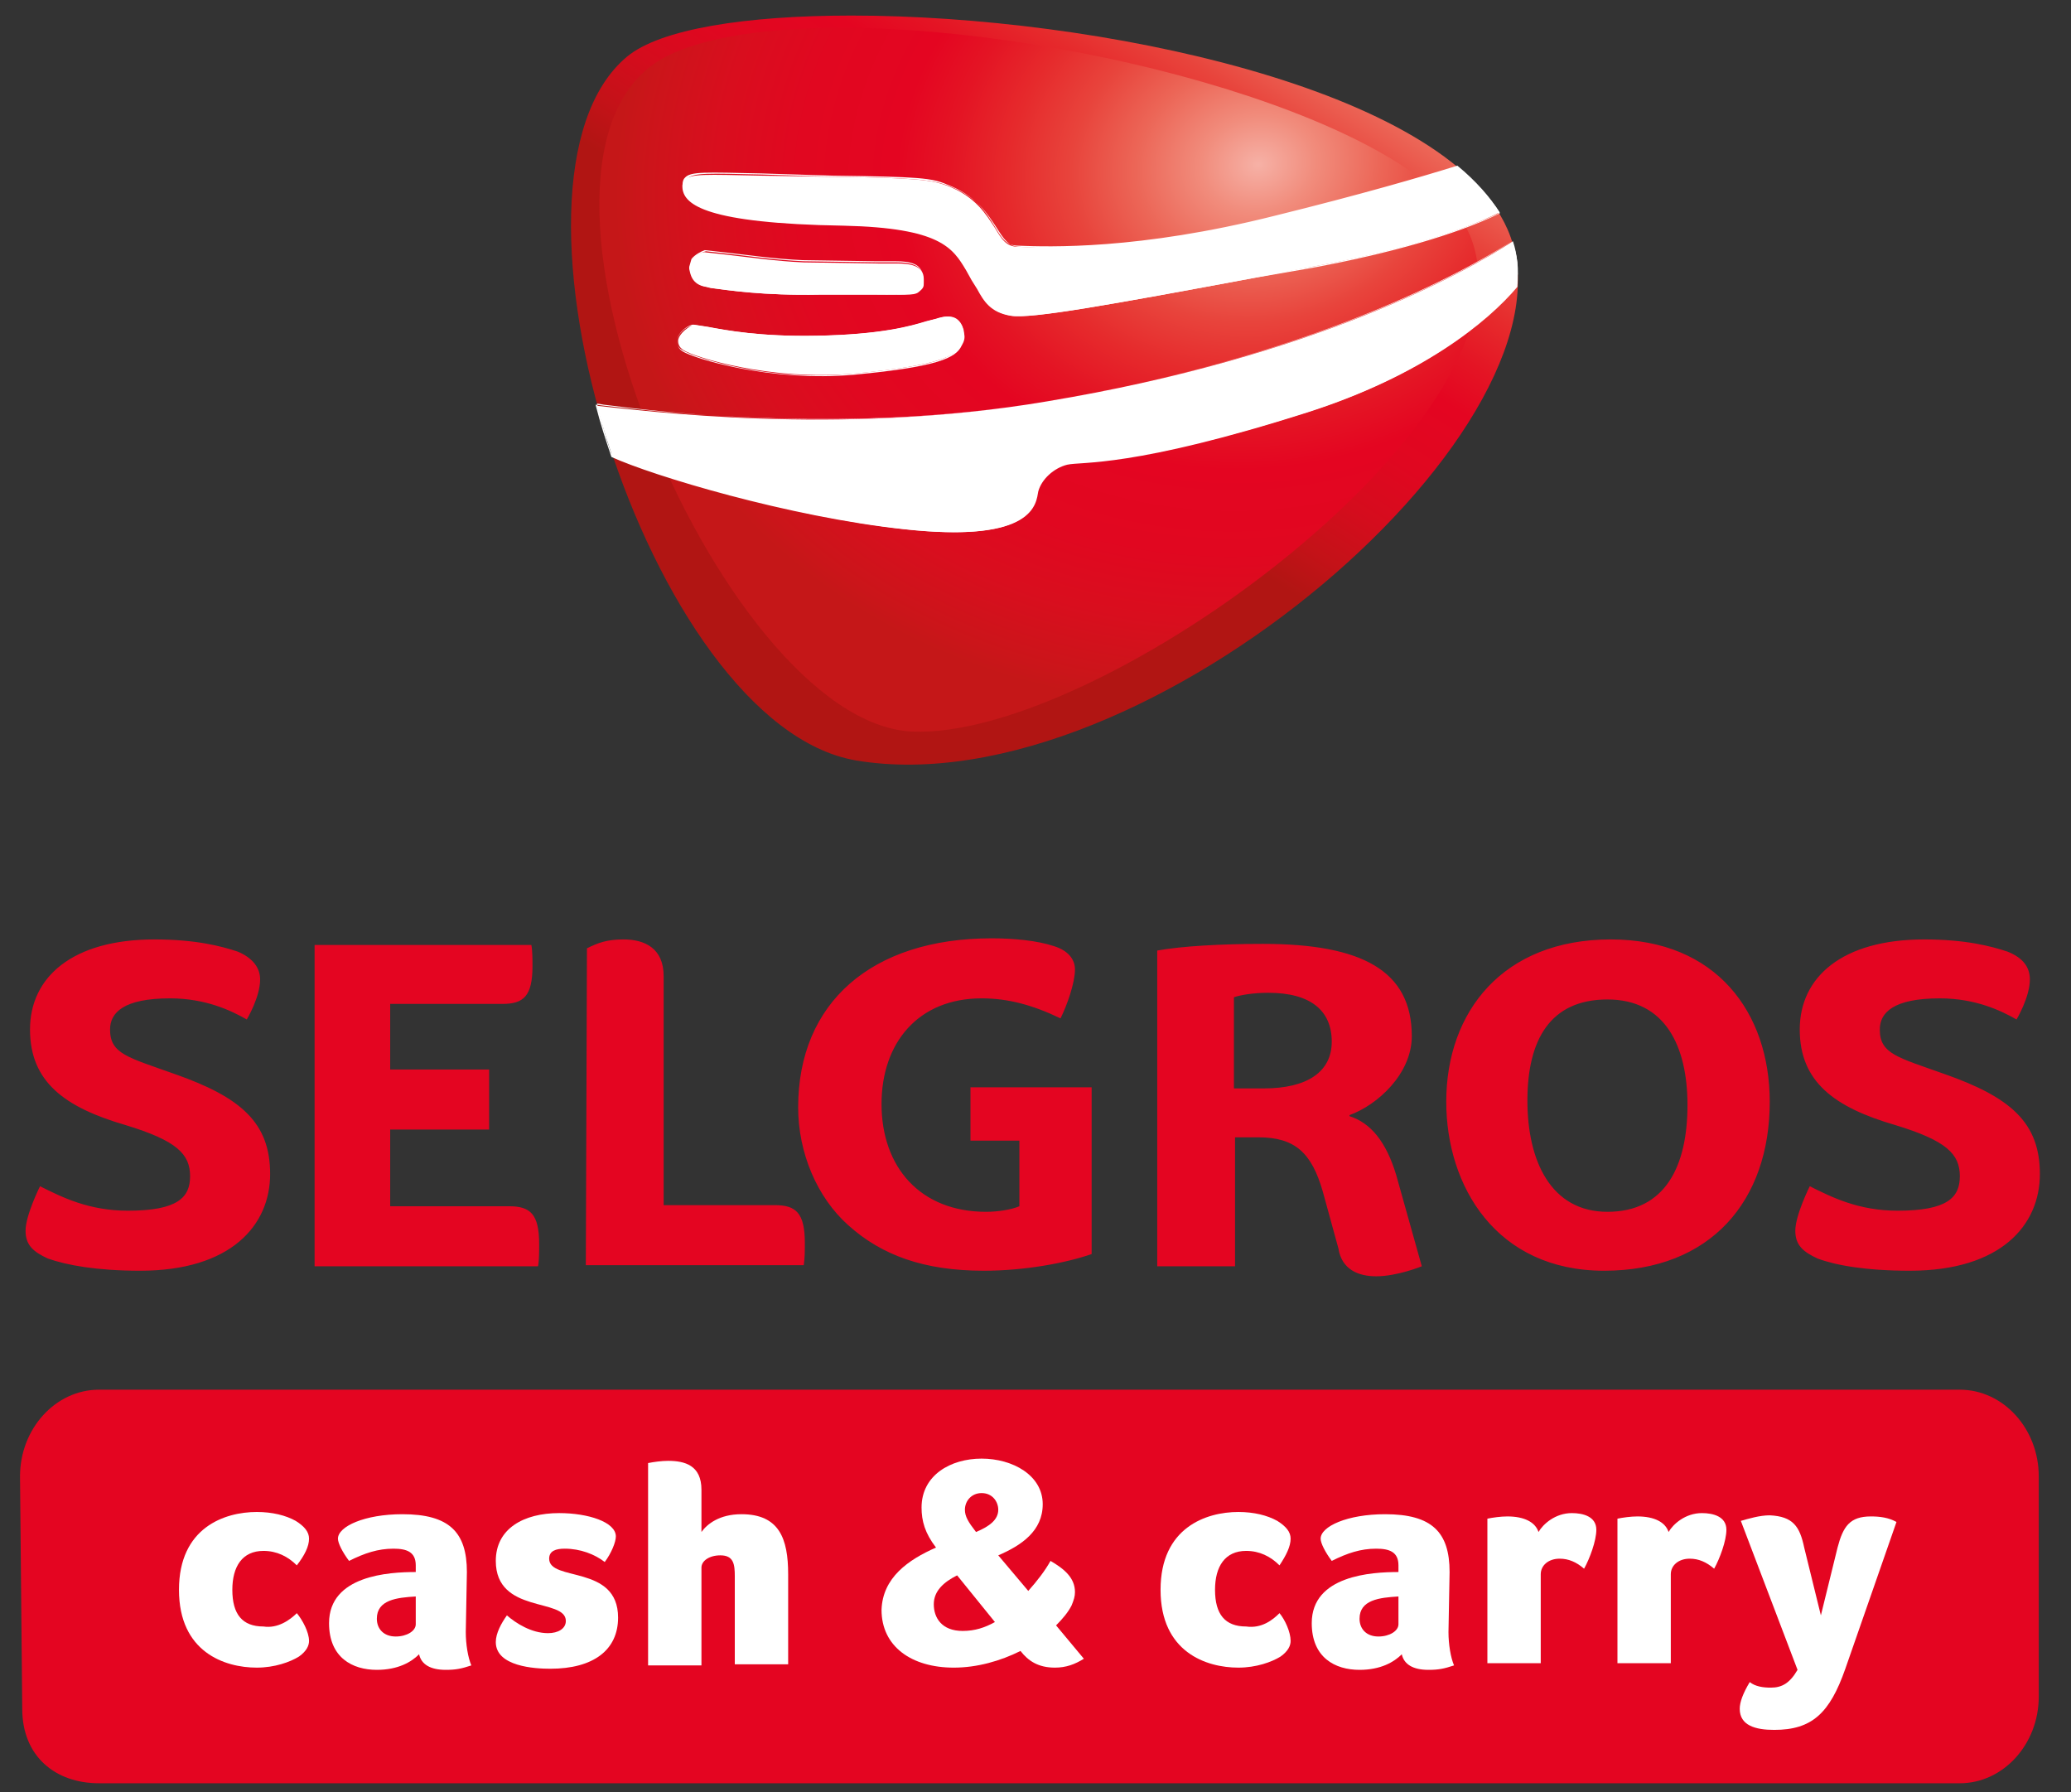 <?xml version="1.0" encoding="UTF-8"?> <!-- Generator: Adobe Illustrator 25.3.0, SVG Export Plug-In . SVG Version: 6.00 Build 0) --> <svg xmlns="http://www.w3.org/2000/svg" xmlns:xlink="http://www.w3.org/1999/xlink" id="Слой_1" x="0px" y="0px" viewBox="0 0 186.3 161.2" style="enable-background:new 0 0 186.3 161.2;" xml:space="preserve"><rect x="0" y="0" width="186.3" height="161.2" fill="#333333" stroke="none"/> <style type="text/css"> .st0{fill:#E40521;} .st1{fill:#FFFFFF;} .st2{clip-path:url(#SVGID_2_);fill:url(#SVGID_3_);} .st3{clip-path:url(#SVGID_5_);fill:url(#SVGID_6_);} </style> <g id="HIlfslinien"> </g> <g id="Selgros-cc"> <g> <path class="st0" d="M183.4,152.6c0,4.3-3.2,7.8-7.1,7.8H8.9C5,160.4,2,158,2,153.7l-0.2-20.9c0-4.3,3.2-7.8,7.1-7.8h167.4 c3.9,0,7.1,3.5,7.1,7.8L183.4,152.6L183.4,152.6z"></path> <g> <path class="st1" d="M26.7,145.1c0.5,0.6,1.1,1.7,1.1,2.5c0,0.4-0.2,0.9-0.9,1.4c-0.8,0.5-2.2,1-3.8,1c-2.9,0-7-1.4-7-7 c0-5.6,4.1-7,7-7c1.4,0,2.6,0.3,3.5,0.8c0.8,0.5,1.2,1,1.2,1.6c0,0.7-0.4,1.5-1.1,2.4c-0.8-0.8-1.8-1.3-3-1.3 c-1.9,0-2.8,1.4-2.8,3.5c0,2.2,0.9,3.3,2.8,3.3C25,146.5,26.1,145.7,26.7,145.1z"></path> <path class="st1" d="M41.9,146.8c0,1.1,0.2,2.3,0.5,3c-0.9,0.3-1.4,0.4-2.3,0.4c-1.4,0-2.2-0.5-2.4-1.4c-0.7,0.7-1.9,1.4-3.8,1.4 c-2.2,0-4.3-1.1-4.3-4.2c0-4.3,5.4-4.6,7.8-4.6v-0.6c0-1.2-0.8-1.5-2-1.5c-1.4,0-2.6,0.4-4,1.1c-0.6-0.8-1-1.6-1-2 c0-1.1,2.4-2.2,5.8-2.2c4.2,0,5.8,1.6,5.8,5.2L41.9,146.8L41.9,146.8z M37.4,143.6c-1.7,0.1-3.5,0.3-3.5,2c0,0.9,0.6,1.6,1.7,1.6 c1,0,1.8-0.5,1.8-1.1V143.6z"></path> <path class="st1" d="M55.4,138.2c0,0.5-0.4,1.5-1,2.3c-0.9-0.7-2.2-1.2-3.6-1.2c-0.8,0-1.4,0.2-1.4,0.9c0,2.1,6.2,0.5,6.2,5.3 c0,2.9-2.2,4.6-6.1,4.6c-1.4,0-4.9-0.2-4.9-2.4c0-0.8,0.5-1.7,1-2.4c0.8,0.7,2.2,1.6,3.7,1.6c0.9,0,1.6-0.4,1.6-1.1 c0-2.1-6.3-0.6-6.3-5.4c0-2.9,2.5-4.3,5.7-4.3C52.9,136.1,55.4,136.9,55.4,138.2z"></path> <path class="st1" d="M66.1,141.8c0-1.1-0.1-1.9-1.3-1.9c-1,0-1.7,0.5-1.7,1.1v8.8h-4.8v-18.2c0.5-0.1,1.2-0.2,1.8-0.2 c1.5,0,3,0.4,3,2.6v3.8c0.5-0.7,1.6-1.6,3.6-1.6c3.4,0,4.2,2.2,4.2,5.4v8.1h-4.8L66.1,141.8L66.1,141.8z"></path> <path class="st1" d="M84.2,139.2c-1-1.3-1.3-2.4-1.3-3.6c0-2.9,2.6-4.4,5.4-4.4c2.8,0,5.5,1.5,5.5,4.1c0,2.4-1.9,3.7-4,4.6 l2.7,3.2c0.8-0.9,1.5-1.8,2-2.7c1.2,0.7,2.2,1.5,2.2,2.8c0,0.4-0.1,0.7-0.3,1.2c-0.3,0.6-0.8,1.2-1.4,1.8l2.5,3 c-0.8,0.5-1.6,0.8-2.6,0.8c-1.5,0-2.4-0.6-3.1-1.5c-1.8,0.9-3.9,1.5-6,1.5c-3.8,0-6.5-1.9-6.5-5.2 C79.4,141.9,81.7,140.3,84.2,139.2z M89.5,145.9l-3.4-4.2c-1.2,0.6-2.1,1.4-2.1,2.6c0,1.2,0.7,2.4,2.6,2.4 C87.7,146.7,88.6,146.4,89.5,145.9z M87.8,137.8c1.2-0.5,2-1.1,2-2c0-0.7-0.5-1.5-1.5-1.5c-0.9,0-1.5,0.7-1.5,1.5 C86.8,136.4,87.1,136.9,87.8,137.8z"></path> <path class="st1" d="M115.1,145.1c0.5,0.6,1,1.7,1,2.5c0,0.4-0.2,0.9-0.9,1.4c-0.8,0.5-2.2,1-3.8,1c-2.9,0-7-1.4-7-7 c0-5.6,4.1-7,7-7c1.4,0,2.6,0.3,3.5,0.8c0.8,0.5,1.2,1,1.2,1.6c0,0.7-0.4,1.5-1,2.4c-0.8-0.8-1.8-1.3-3-1.3 c-1.9,0-2.8,1.4-2.8,3.5c0,2.2,0.9,3.3,2.8,3.3C113.5,146.5,114.5,145.7,115.1,145.1z"></path> <path class="st1" d="M130.3,146.8c0,1.1,0.2,2.3,0.5,3c-0.9,0.3-1.4,0.4-2.3,0.4c-1.4,0-2.2-0.5-2.4-1.4 c-0.7,0.7-1.9,1.4-3.8,1.4c-2.2,0-4.3-1.1-4.3-4.2c0-4.3,5.4-4.6,7.8-4.6v-0.6c0-1.2-0.8-1.5-2-1.5c-1.4,0-2.6,0.4-4,1.1 c-0.6-0.8-1-1.6-1-2c0-1.1,2.4-2.2,5.8-2.2c4.2,0,5.8,1.6,5.8,5.2L130.3,146.8L130.3,146.8z M125.8,143.6c-1.7,0.1-3.5,0.3-3.5,2 c0,0.9,0.6,1.6,1.7,1.6c1,0,1.8-0.5,1.8-1.1V143.6z"></path> <path class="st1" d="M133.8,136.6c0.5-0.1,1.2-0.2,1.8-0.2c1.5,0,2.5,0.5,2.8,1.4c0.4-0.7,1.5-1.7,3-1.7c1,0,2.2,0.3,2.2,1.5 c0,1-0.6,2.6-1.1,3.5c-0.7-0.6-1.4-0.9-2.2-0.9c-1,0-1.7,0.6-1.7,1.4v8h-4.8L133.8,136.6L133.8,136.6z"></path> <path class="st1" d="M145.5,136.6c0.5-0.1,1.2-0.2,1.8-0.2c1.5,0,2.5,0.5,2.8,1.4c0.4-0.7,1.5-1.7,3-1.7c1,0,2.2,0.3,2.2,1.5 c0,1-0.6,2.6-1.1,3.5c-0.7-0.6-1.4-0.9-2.2-0.9c-1,0-1.7,0.6-1.7,1.4v8h-4.8V136.6z"></path> <path class="st1" d="M162.3,139.2l1.5,6.1l1.5-6.1c0.5-1.9,1.1-2.8,3-2.8c0.8,0,1.6,0.1,2.3,0.5l-4.6,13.2c-1.4,4-3,5.5-6.4,5.5 c-1.7,0-3.1-0.4-3.1-1.9c0-0.6,0.3-1.4,0.9-2.4c0.5,0.4,1.2,0.5,1.9,0.5c1,0,1.7-0.4,2.4-1.6l-5.1-13.4c0.7-0.2,1.7-0.5,2.6-0.5 C161.3,136.4,161.9,137.3,162.3,139.2z"></path> </g> </g> <path class="st0" d="M123.8,114.8c1.9,0,4.1-0.9,4.1-0.9l-2.3-8.2c-0.9-3-2.3-4.7-4.2-5.3v-0.1c2.5-0.9,5.6-3.7,5.6-7.1 c0-5.9-4.5-8.3-13.4-8.3c-3.7,0-7.3,0.2-9.5,0.6v28.4h7v-11.6h2.1c3.3,0,4.8,1.4,5.8,4.9l1.4,5.1 C120.7,114.2,122.2,114.8,123.8,114.8L123.8,114.8z M113.7,97.9H111v-8.2c0.6-0.2,1.7-0.4,3.1-0.4c3.8,0,5.7,1.6,5.7,4.4 C119.8,96.4,117.6,97.9,113.7,97.9L113.7,97.9z M144.3,114.3c9.6,0,14.9-6.3,14.9-15.2c0-8-4.8-14.6-14.3-14.6 c-9.7,0-14.8,6.5-14.8,14.6C130.1,106.7,134.6,114.3,144.3,114.3L144.3,114.3z M144.6,109c-5.1,0-7.2-4.6-7.2-10 c0-5.4,2-9.1,7.2-9.1c5.2,0,7.2,4.2,7.2,9.5C151.8,104.9,149.8,109,144.6,109L144.6,109z M35.1,101.6H44v-5.4h-8.9v-5.9h10.1 c1.9,0,2.7-0.7,2.7-3.4c0-0.6,0-1.4-0.1-1.9H28.3v28.9h20.1c0.1-0.5,0.1-1.3,0.1-2c0-2.7-0.8-3.4-2.7-3.4H35.1L35.1,101.6 L35.1,101.6z M52.7,113.8h19.6c0.1-0.6,0.1-1.3,0.1-2c0-2.7-0.8-3.4-2.7-3.4H59.7V87.8c0-2.5-1.7-3.3-3.6-3.3 c-1.5,0-2.3,0.3-3.3,0.8L52.7,113.8L52.7,113.8z M171.8,114.3c8.2,0,11.7-4.1,11.7-8.7c0-4.6-2.6-6.9-8.6-9c-4.2-1.5-5.8-1.8-5.8-4 c0-1.5,1.2-2.8,5.4-2.8c3.2,0,5.5,1.1,6.9,1.9c0,0,1.2-2,1.2-3.6c0-1-0.5-1.9-2-2.5c-1.5-0.5-3.8-1.1-7.5-1.1 c-7.4,0-11.2,3.4-11.2,8.1c0,4.7,3.1,7,8.6,8.6c4.6,1.4,5.8,2.6,5.8,4.6c0,1.9-1.1,3.1-5.6,3.1c-3.5,0-5.9-1.2-7.9-2.2 c0,0-1.3,2.6-1.3,4c0,1.3,0.7,1.9,2,2.5C165.1,113.8,167.8,114.3,171.8,114.3L171.8,114.3z M12.6,114.3c8.2,0,11.7-4.1,11.7-8.7 c0-4.6-2.6-6.9-8.6-9c-4.2-1.5-5.8-1.8-5.8-4c0-1.5,1.2-2.8,5.4-2.8c3.2,0,5.5,1.1,6.9,1.9c0,0,1.2-2,1.2-3.6c0-1-0.6-1.9-2-2.5 c-1.5-0.5-3.8-1.1-7.5-1.1c-7.4,0-11.2,3.4-11.2,8.1c0,4.7,3.1,7,8.6,8.6c4.6,1.4,5.8,2.6,5.8,4.6c0,1.9-1.1,3.1-5.6,3.1 c-3.5,0-5.9-1.2-7.9-2.2c0,0-1.3,2.6-1.3,4c0,1.3,0.7,1.9,2,2.5C6,113.8,8.7,114.3,12.6,114.3L12.6,114.3z M88.5,114.3 c3.7,0,7.4-0.7,9.7-1.5v-15H87.3v4.8h4.4v5.9c-0.7,0.3-1.9,0.5-3,0.5c-5.9,0-9.4-4-9.4-9.7c0-5.5,3.3-9.5,9-9.5 c2.4,0,4.6,0.6,7.1,1.8c0.6-1.2,1.3-3.2,1.3-4.4c0-0.9-0.6-1.7-1.9-2.1c-1.5-0.5-3.6-0.7-5.6-0.7c-10.8,0-17.4,5.8-17.4,15.2 c0,4.1,1.7,8.1,4.5,10.6C79.3,112.9,83.1,114.3,88.5,114.3z"></path> </g> <g id="Trademark"> <g> <g> <path class="st1" d="M63.5,32.4c0,0.2,0,0.6,0.5,0.9c0.9,0.6,7.8,2.8,15.4,2.1c7.3-0.7,9.1-1.5,9.6-2.6c0.1-0.2,0.3-0.6,0.2-1.2 c0-0.2-0.1-0.3-0.1-0.4c-0.5-1.2-1.5-1-2.4-0.7c-0.1,0-0.8,0.2-0.8,0.2c-1.3,0.4-4,1.2-9.9,1.3c-5.1,0.1-8.3-0.5-9.8-0.8 l-1.3-0.2C64.4,31.2,63.6,31.8,63.5,32.4 M89.2,31.7L89.2,31.7L89.2,31.7z"></path> <path class="st1" d="M64.8,25.2l-0.1,0.6l0,0.2c0.1,0.4,0.2,1.4,1.5,1.6l0.4,0.1c1.5,0.2,4.6,0.7,9.8,0.6l4.9,0 c2.5,0,3.5,0.1,3.9-0.2c0.5-0.4,0.5-0.5,0.5-0.9l0-0.3c0-1.2-1.2-1.4-2.4-1.4l-1.7,0l-6.7-0.1c-2.5-0.1-5.2-0.5-7-0.7L66,24.4 C65.6,24.4,65,24.8,64.8,25.2"></path> <g> <g> <defs> <path id="SVGID_1_" d="M79,62.6C64.7,62,46.9,13.5,60.7,6.6c9-4.5,66.4,2.8,70.1,13.7c5.3,15.4-37,42.3-51.5,42.3 C79.2,62.6,79.1,62.6,79,62.6 M56.4,5.1C43.1,16.2,58.3,65.2,77,68.4c26.2,4.4,66.2-30.7,58.6-47.8C130,7.9,98.5,1.4,76.6,1.4 C67.1,1.4,59.4,2.6,56.4,5.1"></path> </defs> <clipPath id="SVGID_2_"> <use xlink:href="#SVGID_1_" style="overflow:visible;"></use> </clipPath> <linearGradient id="SVGID_3_" gradientUnits="userSpaceOnUse" x1="95.92" y1="-94.046" x2="97.082" y2="-94.046" gradientTransform="matrix(-22.974 36.406 -36.406 -22.974 -1100.947 -5656.664)"> <stop offset="0" style="stop-color:#F6B1A6"></stop> <stop offset="8.920000e-02" style="stop-color:#F18C7C"></stop> <stop offset="0.191" style="stop-color:#EC6657"></stop> <stop offset="0.291" style="stop-color:#E8443C"></stop> <stop offset="0.388" style="stop-color:#E62A2C"></stop> <stop offset="0.48" style="stop-color:#E41424"></stop> <stop offset="0.562" style="stop-color:#E40521"></stop> <stop offset="0.696" style="stop-color:#E00720"></stop> <stop offset="0.81" style="stop-color:#D50C1D"></stop> <stop offset="0.916" style="stop-color:#C41218"></stop> <stop offset="1" style="stop-color:#B11513"></stop> </linearGradient> <polygon class="st2" points="175.5,21.7 114.7,118 10.9,52.5 71.6,-43.8 "></polygon> </g> </g> <g> <g> <defs> <path id="SVGID_4_" d="M59.9,5.1C43.3,13.7,64.7,64.9,82,65.8c17,0.8,57.1-28.5,50.2-44.7C127.8,10.9,96.8,2.5,75.7,2.5 C69.1,2.5,63.4,3.3,59.9,5.1"></path> </defs> <clipPath id="SVGID_5_"> <use xlink:href="#SVGID_4_" style="overflow:visible;"></use> </clipPath> <radialGradient id="SVGID_6_" cx="98.277" cy="-100.19" r="1.162" gradientTransform="matrix(-49.064 8.921 7.473 41.111 5683.86 3256.969)" gradientUnits="userSpaceOnUse"> <stop offset="0" style="stop-color:#F6B1A6"></stop> <stop offset="8.920000e-02" style="stop-color:#F18C7C"></stop> <stop offset="0.191" style="stop-color:#EC6657"></stop> <stop offset="0.291" style="stop-color:#E8443C"></stop> <stop offset="0.388" style="stop-color:#E62A2C"></stop> <stop offset="0.48" style="stop-color:#E41424"></stop> <stop offset="0.562" style="stop-color:#E40521"></stop> <stop offset="0.714" style="stop-color:#E10720"></stop> <stop offset="0.843" style="stop-color:#D90E1E"></stop> <stop offset="0.964" style="stop-color:#CB151A"></stop> <stop offset="1" style="stop-color:#C51718"></stop> </radialGradient> <polygon class="st3" points="136.1,-14.4 32,4.5 46.3,83.5 150.4,64.6 "></polygon> </g> </g> <g> <path class="st1" d="M131.1,15c-3.5,1.1-8.9,2.6-16.4,4.5c-12.3,3.1-20.4,2.8-23.1,2.7c-1.1,0-1.5-0.7-2.1-1.7 c-0.8-1.2-1.7-2.8-4.3-3.8c-1.4-0.5-2.5-0.7-10.3-0.8l-6.4-0.1c-5-0.1-6.4-0.2-6.9,0.4c-0.3,0.3-0.2,0.7-0.2,0.8 c0.2,1.4,2.1,3.1,14.5,3.3c8.7,0.2,9.8,2,11,4l0.5,0.9l0.5,0.8c0.6,1.1,1.2,2.1,3,2.4c1.8,0.3,9-1,21.9-3.4L118,24 c7.2-1.3,13.1-3,16.9-4.9C134,17.7,132.7,16.3,131.1,15"></path> <path class="st1" d="M131.1,14.9c-3.2,1-8.7,2.6-16.4,4.5c-12.3,3.1-20.4,2.8-23.1,2.7c-1.1,0-1.5-0.7-2.1-1.7 c-0.8-1.3-1.7-2.8-4.3-3.8c-1.4-0.6-2.5-0.7-10.3-0.8l-6.4-0.2c-5-0.1-6.4-0.2-6.9,0.4c-0.2,0.2-0.2,0.5-0.2,0.8 c0.2,1.4,2.1,3.1,14.5,3.4c8.7,0.2,9.8,2,11,4l0.5,0.9L88,26c0.6,1.1,1.2,2.1,3,2.4c1.8,0.3,8.9-1,21.8-3.4l5.2-0.9 c7-1.3,13-3,16.9-4.9l0,0l0-0.1C134,17.7,132.8,16.3,131.1,14.9L131.1,14.9L131.1,14.9z M114.8,19.6c7.6-2,13.1-3.5,16.3-4.5 c1.6,1.3,2.8,2.7,3.7,4.1C130.9,21,125,22.7,118,24l-5.2,0.9c-12.9,2.3-20,3.6-21.8,3.4c-1.7-0.2-2.3-1.3-2.9-2.3 c0,0-0.5-0.8-0.5-0.8L87,24.2c-1.2-2-2.3-3.9-11-4.1c-12.4-0.2-14.2-1.9-14.4-3.3c0-0.3,0-0.6,0.2-0.7c0.5-0.6,2-0.5,6.8-0.4 l6.4,0.2c7.7,0.1,8.9,0.3,10.3,0.8c2.6,1,3.5,2.5,4.3,3.7c0.7,1.1,1.1,1.8,2.2,1.8C94.4,22.4,102.5,22.7,114.8,19.6"></path> <path class="st1" d="M136.1,21.7c-4.1,2.7-17.8,10.4-41.9,14.4c-18.8,3.2-36.5,0.8-40.5,0.4c0.4,1.5,0.9,3.1,1.4,4.6 c3.4,1.5,15.6,5.3,26.3,6.5c11.8,1.3,11.8-2.4,12-3.4c0.3-1.1,1.4-2.1,2.6-2.4c1.3-0.3,5.9,0.3,21.6-4.7 c10.3-3.3,16.2-8.1,18.9-11.3C136.6,24.2,136.5,22.9,136.1,21.7"></path> <path class="st1" d="M136,21.7c-2.5,1.6-16.2,10.1-41.8,14.4c-11.8,2-25.2,2.1-39.8,0.4l-0.8-0.1l0,0.1c0.4,1.6,0.9,3.1,1.4,4.6 c3.7,1.7,16,5.4,26.3,6.5c11.1,1.2,11.8-1.9,12-3.3l0-0.2c0.3-1.1,1.4-2.1,2.6-2.4c0.2-0.1,0.6-0.1,1.2-0.1 c2.4-0.2,7.8-0.5,20.4-4.5c11.7-3.7,17.1-9.2,18.9-11.4C136.7,24.2,136.5,22.9,136,21.7L136,21.7L136,21.7z M94.2,36.1 c25.5-4.3,39.2-12.6,41.8-14.4c0.3,1.1,0.5,2.2,0.5,3.5v0.3c-1.8,2.1-7.2,7.6-18.9,11.3c-12.5,4-18,4.4-20.3,4.5 c-0.6,0-1,0.1-1.3,0.1c-1.2,0.3-2.4,1.4-2.7,2.5l-0.1,0.2c-0.3,1.3-1,4.4-11.9,3.2c-10.3-1.1-22.6-4.8-26.3-6.5 c-0.5-1.4-0.9-3-1.3-4.5c0.1,0,0.6,0.1,0.6,0.1C69,38.3,82.4,38.1,94.2,36.1"></path> <path class="st1" d="M61,30.6c0,0.2,0,0.6,0.5,0.9c0.9,0.6,7.8,2.8,15.4,2.1c7.3-0.7,9.1-1.5,9.6-2.6c0.1-0.2,0.3-0.6,0.2-1.2 c0-0.2-0.1-0.3-0.1-0.4c-0.5-1.2-1.5-1-2.4-0.7c-0.1,0-0.8,0.2-0.8,0.2c-1.3,0.4-4,1.2-9.9,1.3c-5.1,0.1-8.2-0.5-9.8-0.8 l-1.3-0.2C61.9,29.4,61.1,30,61,30.6 M86.6,29.9L86.6,29.9L86.6,29.9z"></path> <path class="st1" d="M84.1,28.7l-0.8,0.2c-1.3,0.4-4,1.2-9.9,1.3c-5,0.1-8.2-0.5-9.8-0.8c0,0-1.3-0.2-1.3-0.2 c-0.5,0.1-1.3,0.7-1.4,1.4l0,0c0,0.2,0,0.7,0.5,1c0.9,0.6,7.8,2.8,15.5,2.1c7.4-0.7,9.1-1.5,9.6-2.6c0.1-0.2,0.4-0.6,0.2-1.2 l-0.1-0.4C86,28.2,85,28.4,84.1,28.7 M73.4,30.3c5.9-0.1,8.6-0.9,9.9-1.3l0.8-0.2c0.9-0.2,1.9-0.4,2.3,0.7l0.1,0.4 c0.2,0.6,0,1-0.2,1.2c-0.5,1.1-2.2,1.8-9.5,2.5c-7.7,0.8-14.5-1.5-15.4-2.1c-0.4-0.2-0.5-0.5-0.5-0.8c0-0.1,0-0.1,0-0.1 c0.1-0.6,0.8-1.2,1.3-1.3l1.3,0.2C65.1,29.8,68.4,30.4,73.4,30.3"></path> <path class="st1" d="M62.3,23.4L62.1,24l0,0.2c0.1,0.4,0.2,1.4,1.5,1.6l0.4,0.1c1.5,0.2,4.6,0.7,9.8,0.6l4.9,0 c2.5,0,3.5,0.1,3.9-0.2c0.5-0.4,0.5-0.5,0.5-0.9l0-0.3c0-1.2-1.2-1.4-2.4-1.4l-1.7,0l-6.7-0.1c-2.5-0.1-5.2-0.5-7-0.7l-1.8-0.2 C63.1,22.6,62.5,23,62.3,23.4"></path> <path class="st1" d="M62.2,23.3L62.2,23.3L62,24c0,0,0,0.2,0,0.2c0.1,0.4,0.2,1.4,1.5,1.6l0.4,0.1c1.6,0.2,4.7,0.7,9.8,0.6 l4.9,0h0.2c2.4,0,3.3,0,3.7-0.3c0.5-0.4,0.5-0.5,0.5-1v-0.3c0-1.2-1.2-1.4-2.4-1.4l-1.7,0l-6.7-0.1c-2.5-0.1-5.2-0.5-7-0.7 l-1.8-0.2C63.1,22.6,62.5,22.9,62.2,23.3 M63.5,22.6l1.8,0.2c1.8,0.2,4.5,0.6,7,0.7l6.7,0.1l1.7,0c1.1,0,2.3,0.2,2.3,1.3l0,0.3 c0,0.4,0,0.5-0.5,0.9c-0.4,0.3-1.3,0.3-3.6,0.2h-0.2l-4.9,0c-5.1,0-8.2-0.4-9.7-0.6c0,0-0.4-0.1-0.4-0.1 c-1.3-0.2-1.4-1.1-1.4-1.5c0,0,0-0.2,0-0.2s0.1-0.5,0.1-0.6C62.6,23,63.1,22.7,63.5,22.6"></path> </g> </g> </g> </g> </svg> 